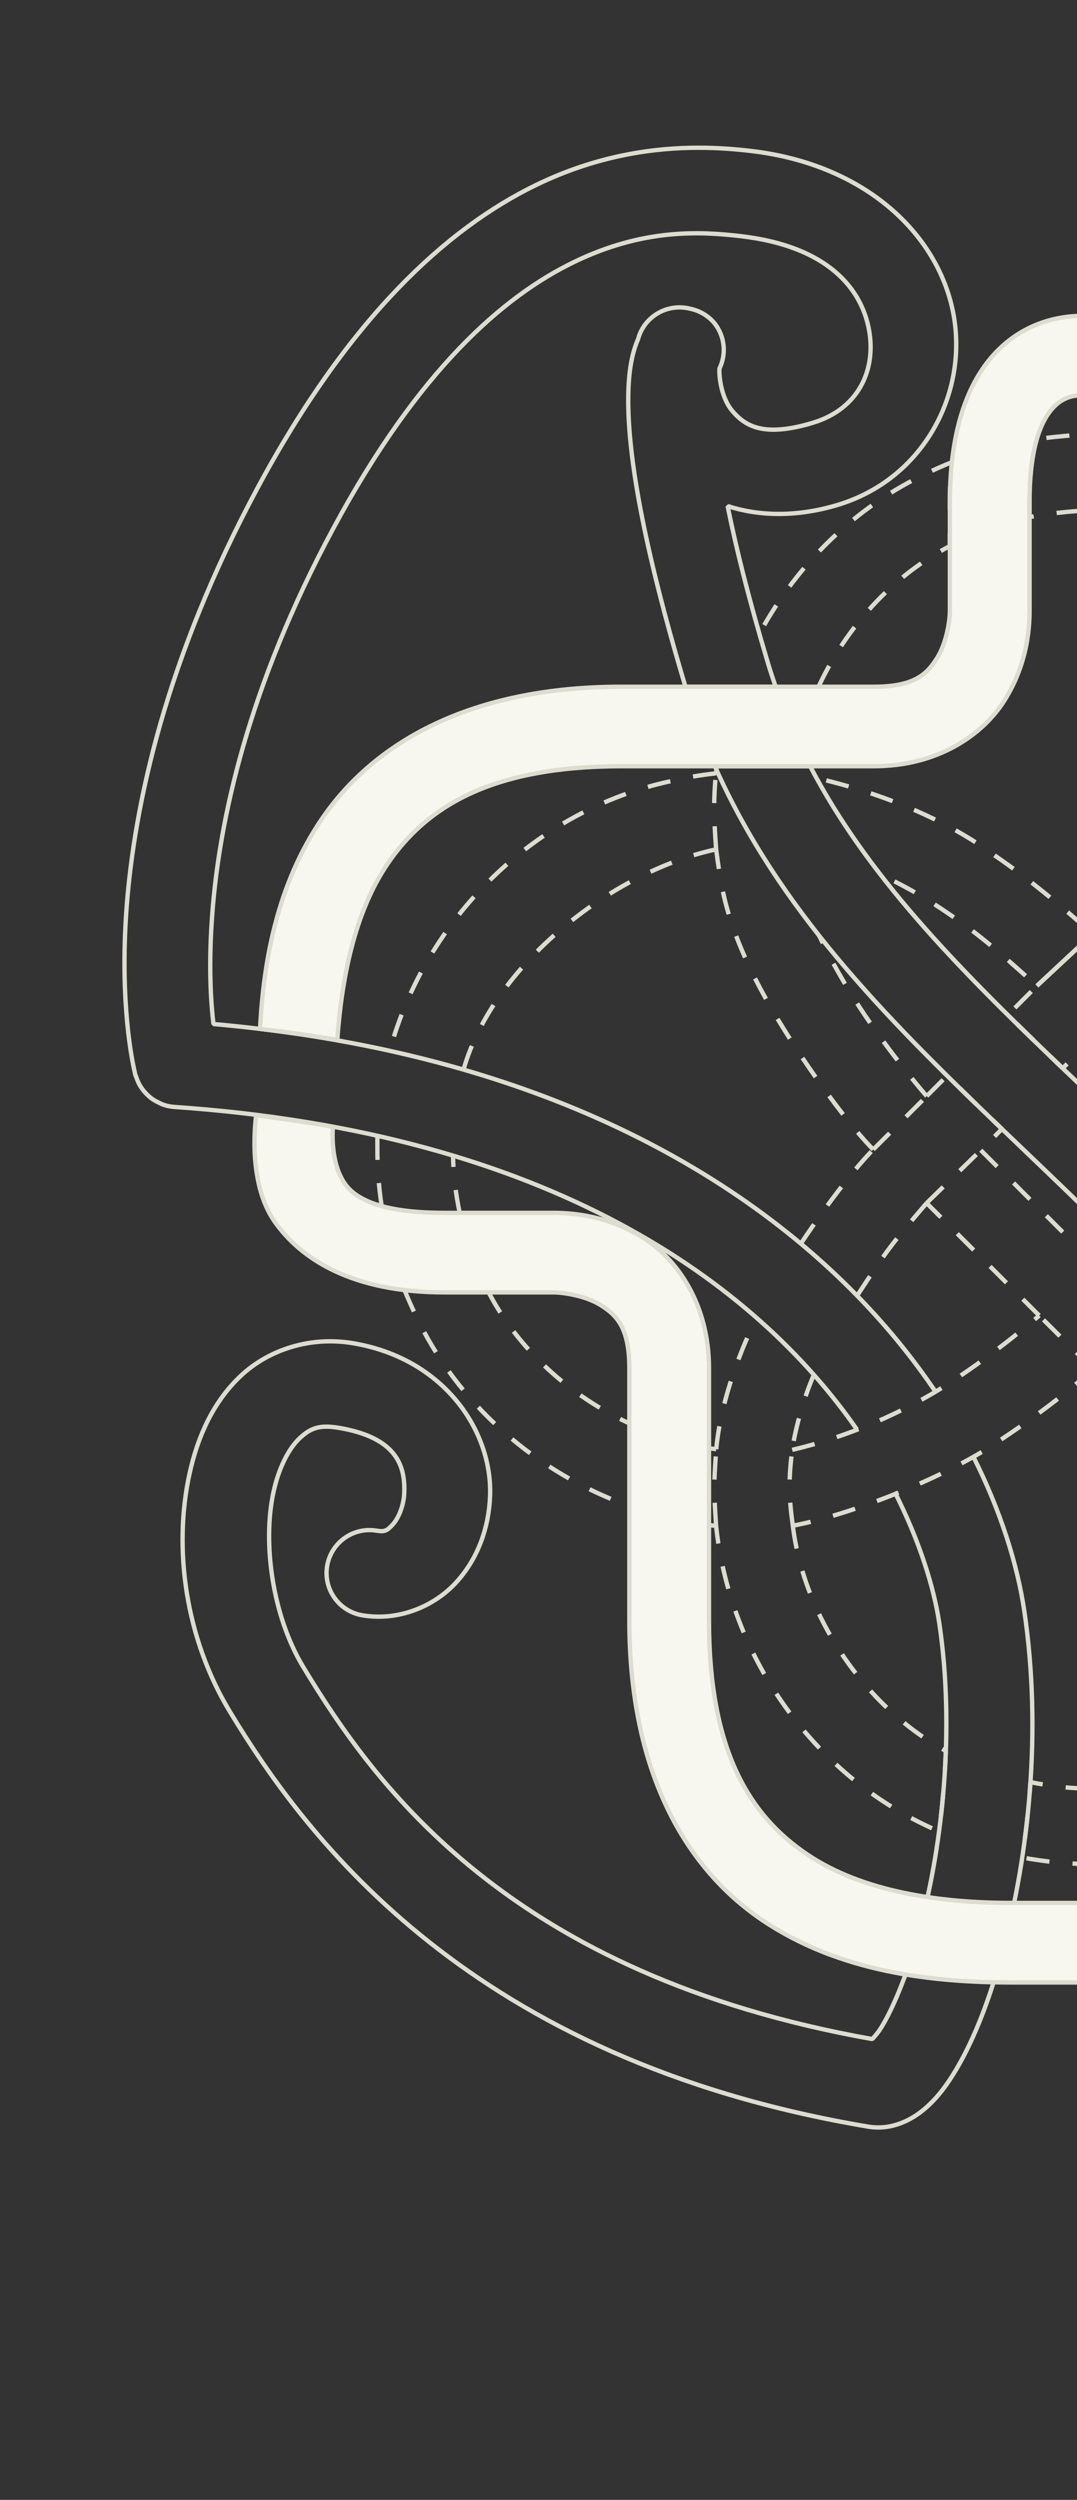 <svg width="372" height="863" viewBox="0 0 372 863" fill="none" xmlns="http://www.w3.org/2000/svg">
<rect x="0" y="0" width="372" height="863" fill="#333333" stroke="none"/>
<g clip-path="url(#clip0_110_28896)">
<g clip-path="url(#clip1_110_28896)">
<path d="M336 502.5C345.556 521.334 351.42 540.088 353.801 556.16C359.969 597.786 355.227 640.426 346.43 673.231C342.031 689.633 336.712 703.506 330.42 714.175C327.271 719.506 323.948 724.102 319.443 727.96C314.931 731.821 308.02 735.512 299.898 734.152C162.789 711.158 106.041 634.926 79.348 590.802C64.096 565.589 59.796 534.766 65.451 508.808C68.279 495.825 73.736 483.74 83.336 474.805C92.941 465.875 107.255 461.236 121.895 463.691C153.577 469.005 170.089 494.165 169.272 516.385C168.865 527.496 165.032 538.112 157.541 546.297C150.049 554.482 137.763 559.742 125.186 557.633C117.107 556.287 111.65 548.657 112.998 540.592C112.998 540.588 112.998 540.588 112.998 540.584C114.347 532.519 121.987 527.068 130.066 528.414C130.076 528.414 130.087 528.418 130.101 528.418C132.879 528.884 133.714 528.428 135.643 526.312C137.579 524.2 139.461 519.932 139.635 515.304C139.974 506.042 137.034 496.263 116.983 492.9C110.206 491.766 107.156 493.105 103.55 496.457C99.944 499.806 96.366 506.338 94.459 515.107C90.637 532.646 94.066 557.821 104.753 575.491C129.666 616.679 176.257 681.713 301.282 703.919C302.216 702.891 303.292 701.803 304.867 699.136C309.039 692.074 313.894 680.095 317.79 665.565C325.583 636.501 329.858 596.945 324.458 560.498C322.553 547.648 317.358 531.425 309 515M323.5 481C290.892 432.356 230.52 383.484 132.656 362.331C114.371 358.378 94.742 355.389 73.729 353.51C72.773 345.48 72.002 332.812 73.332 315.335C75.746 283.555 85.389 237.746 115.022 182.601C144.596 127.564 173.922 102.277 198.152 90.513C222.382 78.753 242.057 79.922 255.88 81.53C286.423 85.076 297.733 100.126 300.192 114.052C302.652 127.978 296.367 141.261 280.725 145.966C263.615 151.11 257.359 146.991 252.999 141.939C249.329 137.686 248.314 130.585 248.501 127.232C250.957 122.188 250.342 116.193 246.916 111.741C244.726 109.046 241.65 107.209 238.235 106.545C230.864 104.736 223.319 108.781 220.747 115.906C220.605 116.33 220.488 116.761 220.347 117.182C220.014 117.948 219.703 118.736 219.42 119.584C217.827 124.343 216.911 130.475 217.003 139.353C217.187 157.091 221.483 186.077 236.76 237.075H267.926C266.967 234.33 266.047 231.557 265.201 228.727C258.477 206.294 254.149 188.694 251.322 174.701C262.136 178.209 275.201 178.556 289.3 174.316C318.81 165.442 334.228 136.188 329.408 108.905C324.588 81.618 299.626 56.79 259.309 52.106C254.397 51.53 248.331 51.007 241.371 51.004V51H241.374C226.059 50.996 206.418 53.551 185.179 63.859C154.282 78.859 120.554 109.657 88.885 168.59C57.273 227.413 46.459 277.503 43.748 313.099C41.228 346.225 45.825 367.104 46.498 369.951C46.533 370.117 46.565 370.283 46.604 370.445C46.636 370.516 46.742 371.078 46.742 371.078C46.848 371.35 46.961 371.615 47.085 371.876C47.4 372.872 47.821 373.83 48.342 374.734C48.589 375.141 48.851 375.543 49.134 375.928C49.715 376.73 50.376 377.465 51.102 378.136C51.445 378.465 51.802 378.779 52.17 379.072C53.02 379.705 53.936 380.238 54.899 380.676C55.239 380.86 55.585 381.03 55.939 381.189C57.27 381.701 58.664 382.015 60.083 382.128C190.074 390.998 260.924 443.08 296 493.5M452.14 59.295C453.113 59.316 454.111 59.408 455.123 59.581H455.137C592.25 82.572 648.977 158.801 675.67 202.924C690.77 227.883 694.521 256.664 688.073 280.842C684.846 292.931 678.911 304.069 669.707 312.389C660.499 320.705 647.809 325.707 634.064 325.361C617.63 324.955 603.907 318.529 595.545 308.552C587.186 298.576 584.306 286.229 584.989 274.949C585.668 263.673 589.593 252.898 597.629 244.681C605.669 236.464 619.952 232.08 632.614 236.828C640.275 239.71 644.15 248.245 641.262 255.897C638.385 263.549 629.839 267.421 622.178 264.556C619.58 263.581 620.539 263.641 618.844 265.372C617.149 267.103 614.906 271.763 614.605 276.719C614.308 281.679 615.659 286.392 618.306 289.553C620.957 292.719 625.012 295.517 634.801 295.757C641.461 295.923 645.778 294.061 649.801 290.423C653.829 286.787 657.353 280.895 659.406 273.215C663.5 257.862 661.133 236.135 650.293 218.217C625.373 177.026 578.778 112.006 453.736 89.803C452.805 90.831 451.733 91.902 450.158 94.572C445.986 101.634 441.117 113.624 437.224 128.154C429.428 157.218 425.16 196.774 430.56 233.224C438.091 284.028 489.269 376.045 637.922 404.381V424.687C637.922 427.898 637.858 431.141 637.717 434.402C475.036 405.158 410.927 303.162 401.203 237.538C395.035 195.908 399.773 153.293 408.571 120.492C412.969 104.09 418.292 90.217 424.587 79.548C427.733 74.213 431.056 69.621 435.568 65.763C439.51 62.386 445.31 59.139 452.14 59.295ZM279.83 264.524C299.605 302.342 330.134 333.363 364.987 366.807C410.202 410.199 462.186 457.237 501.244 527.761C501.516 528.259 501.764 528.732 502.04 529.23H467.824C432.397 470.513 387.027 429.046 344.43 388.169C305.631 350.931 268.803 313.844 246.923 264.524H279.83ZM665.411 408.726C674.849 409.927 684.616 410.899 694.758 411.595C694.79 411.595 694.818 411.595 694.846 411.595C694.882 411.598 694.91 411.609 694.942 411.609C696.34 411.715 697.713 412.022 699.026 412.513C699.461 412.707 699.889 412.916 700.303 413.149C701.167 413.548 701.991 414.025 702.763 414.583C703.208 414.933 703.637 415.307 704.04 415.707C704.677 416.304 705.261 416.954 705.781 417.66C706.128 418.123 706.45 418.603 706.74 419.102C707.183 419.903 707.547 420.737 707.834 421.603C707.996 421.938 708.149 422.277 708.287 422.627C708.287 422.627 708.421 423.302 708.446 423.408C708.46 423.479 708.478 423.549 708.492 423.623C709.094 426.178 713.793 447.222 711.252 480.631C708.545 516.226 697.731 566.288 666.115 625.112C634.21 684.479 596.412 715.044 562.096 729.33C527.785 743.613 497.5 741.603 481.657 739.575C446.071 735.021 426.027 706.636 425.199 679.081C424.368 651.526 440.129 622.572 469.816 613.425C482.637 609.476 494.255 609.578 504.577 611.627C500.196 596.143 493.88 578.448 482.934 556.676H515.969C532.512 592.254 539.215 620 541.324 640.267C541.805 644.877 541.214 647.067 541.281 650.904C541.872 655.058 541.543 658.888 541.243 663.042C541.094 664.872 541.434 668.098 541.225 669.631C540.34 676.128 538.833 680.342 538.666 680.812C538.627 680.918 538.652 681.052 538.61 681.162L538.585 681.155C538.585 681.162 538.521 681.409 538.521 681.409C535.513 689.022 526.896 692.756 519.274 689.753C511.828 686.818 508.052 678.512 510.749 670.984C511.697 668.405 511.574 665.494 511.818 662.654C512.016 660.739 511.761 657.22 511.804 654.529C511.241 651.017 510.551 647.484 508.98 645.305C505.023 639.811 498.94 635.427 478.543 641.708C463.174 646.442 454.348 662.399 454.822 678.159C455.3 693.922 462.455 707.244 485.415 710.179C499.078 711.928 522.922 713.518 550.677 701.966C578.431 690.41 610.627 665.713 639.967 611.111C669.604 555.969 679.248 510.164 681.657 478.384C682.988 460.911 682.213 448.236 681.258 440.202C675.755 439.708 670.369 439.136 665.064 438.493C665.301 433.784 665.4 429.163 665.4 424.687L665.411 408.726Z" stroke="#DCDCCF" stroke-width="1.5" stroke-linejoin="bevel"/>
<path d="M374.507 109.067C376.074 109.11 376.386 109.223 377.447 109.364H405.308C432.486 109.364 464.83 112.784 491.682 130.977C518.531 149.174 537.506 182.689 537.506 234.341V321.451C537.506 335.528 541.982 339.81 547.443 343.219C552.903 346.628 560.858 347.593 563.622 347.593H601.451C633.183 347.593 651.911 358.459 660.053 372.043C666.547 382.874 665.938 393.691 665.415 397.771V424.687C665.415 451.818 662.014 484.132 643.789 510.938C625.565 537.744 591.996 556.669 540.259 556.669H453.011C438.909 556.669 434.616 561.156 431.205 566.607C427.79 572.058 426.799 579.981 426.799 582.741V620.505C426.799 652.187 415.91 670.882 402.307 679.007C391.638 685.384 380.912 684.896 376.662 684.38H349.601C322.423 684.38 290.05 680.989 263.202 662.795C236.353 644.598 217.378 611.084 217.378 559.432V472.304C217.378 458.227 212.905 453.941 207.441 450.532C201.981 447.123 194.026 446.152 191.262 446.152H153.44C121.704 446.152 103.93 434.691 94.859 421.709C85 407.599 88.5 385 88.5 385C88.5 385 106.181 387.322 115 389C115 389 113.887 400 118.448 407.599C120.961 411.786 127.348 418.695 153.436 418.695H191.262C197.915 418.695 209.911 419.681 222.028 427.245C234.148 434.808 244.888 450.483 244.888 472.311V559.439C244.888 604.82 259.238 626.914 278.659 640.073C298.076 653.236 324.943 656.924 349.604 656.924H377.458C378.417 656.924 379.379 657.026 380.321 657.228C380.321 657.228 383.987 657.97 388.184 655.461C392.381 652.953 399.313 646.556 399.313 620.516V582.751C399.313 576.113 400.304 564.158 407.877 552.059C415.454 539.963 431.155 529.231 453.021 529.231H540.27C585.725 529.231 607.857 514.905 621.038 495.518C634.224 476.13 637.929 449.314 637.929 424.691V396.877C637.929 395.92 638.032 394.959 638.233 394.02C638.233 394.02 638.959 390.342 636.45 386.152C633.934 381.962 627.546 375.067 601.458 375.067H563.633C556.983 375.067 544.987 374.053 532.87 366.489C520.753 358.929 510.006 343.279 510.006 321.451V234.341C510.006 188.96 495.685 166.841 476.264 153.679C456.843 140.516 429.98 136.838 405.319 136.838H377.458C376.502 136.835 375.551 136.732 374.613 136.531C374.613 136.531 374.8 136.534 373.802 136.506V136.513C371.683 136.457 367.903 136.672 364.301 140.177C360.695 143.677 355.613 152.078 355.613 173.239V211.004C355.613 217.645 354.597 229.597 347.021 241.696C339.448 253.796 323.754 264.517 301.887 264.517H214.632C169.176 264.517 147.041 278.843 133.863 298.23C122.412 315.071 118 338 116.5 359C107.674 357.417 99.24 356.322 89.82 355.188C91.023 331.363 95.896 305.168 111.102 282.803C129.326 255.997 162.895 237.072 214.632 237.072H301.88C315.982 237.072 320.275 232.596 323.686 227.141C327.101 221.69 328.092 213.77 328.092 211.007V173.243C328.092 147.5 334.759 130.553 345.11 120.499C355.45 110.442 367.811 108.891 374.507 109.067Z" fill="#F7F7F0" stroke="#DCDCCF" stroke-width="1.5" stroke-linejoin="bevel"/>
<path d="M377.43 322.385L358.154 340.338Z" fill="#F7F7F0"/>
<path d="M377.43 322.385L358.154 340.338" stroke="#DCDCCF" stroke-width="1.5" stroke-linejoin="bevel"/>
<path d="M377.447 472.543L377.589 472.678C382.791 477.871 394.96 487.727 412.315 499.056C427.818 509.181 446.032 519.529 464.543 523.899C455.282 509.079 445.388 495.368 435.079 482.484C432.185 480.768 429.322 479.019 426.593 477.235C410.694 466.852 396.655 454.848 396.054 454.248L395.934 454.127L434.064 416.119C442.532 425.668 451.843 436.796 457.724 445.476L457.993 445.861L458.287 446.225C469.03 459.829 476.589 476.26 480.022 493.376C487.414 504.207 494.524 515.632 501.244 527.767C501.516 528.265 501.764 528.738 502.033 529.233H507.231C507.338 528.406 507.465 527.58 507.55 526.749C509.457 526.548 511.361 526.315 513.254 526.029C555.21 519.649 593.454 492.546 611.682 453.283C615.16 446.073 617.931 438.555 620.012 430.854C611.275 428.914 602.852 426.76 594.724 424.4C593.068 430.483 590.884 436.411 588.149 442.07L588.085 442.159L588.05 442.254C573.863 472.875 542.626 494.718 509.241 500.053V500.046C508.675 500.134 508.102 500.205 507.536 500.282C504.853 474.854 494.662 450.4 479.017 430.455C471.596 419.574 461.649 407.63 452.656 397.565L452.037 396.852L452.38 396.417C461.443 386.296 471.522 374.218 479.017 363.234C494.697 343.239 504.914 318.719 507.561 293.223C508.378 293.333 509.185 293.484 509.995 293.615V267.261C509.181 267.159 508.367 267.049 507.546 266.961C506.98 261.711 506.088 256.469 504.818 251.265C492.443 193.809 452.772 151.929 394 151.604L380.129 150.155C379.195 150.148 385.438 149.482 384.5 149.5C378.063 149.5 364.463 150.657 358.108 151.604C356.625 156.669 355.577 163.622 355.577 173.234V178.541C362.768 177.014 374.664 175.993 382 176M377.447 472.543L377.32 472.678C372.118 477.871 359.941 487.731 342.59 499.064C325.296 510.354 294.143 522.878 273.846 526.7M377.447 472.543L358.946 454.156M273.846 526.7C273.912 527.279 273.754 526.124 273.846 526.7ZM273.846 526.7C277.679 558.209 298.801 589.289 326.687 604.451C326.347 613.954 325.53 623.306 324.334 632.272C323.194 631.759 322.058 631.24 320.933 630.699C281.603 612.502 254.454 574.324 248.066 532.441C247.776 530.554 247.546 528.661 247.341 526.76M273.846 526.7C272.413 516.5 272.366 510.73 273.634 500.508M247.341 526.76C246.511 526.671 245.681 526.577 244.853 526.475M247.341 526.76C246.514 513.648 246.514 513.402 247.383 500.293M139.762 445.423C140.834 448.076 141.977 450.708 143.226 453.29C157.875 484.852 185.455 508.555 217.5 519.953M168.794 446.168C179.214 466.069 196.916 481.926 217.5 491.438M245.649 500.063V500.056C246.226 500.134 246.807 500.213 247.383 500.293M247.383 500.293C249.5 477.5 261.344 454.905 261.344 454.905M281.161 474.518C277.919 481.796 274.783 492.625 273.634 500.508M273.634 500.508C292.137 496.244 312.419 487.607 328.315 477.221C344.214 466.838 358.348 454.753 358.946 454.156M358.946 454.156L338.439 433.655C338.439 433.655 327.237 422.483 320.059 415.324M320.059 415.324C307.721 429.742 306.449 431.437 296.048 447.309M320.059 415.324C327.367 408.194 338.772 397.067 338.772 397.067M276.645 429.278C287.322 413.243 296.671 401.794 301.625 396.841M301.625 396.841C296.423 391.648 286.416 379.358 275.067 362.033C263.761 344.769 252.15 324.145 248.901 303.493C248.236 300.08 247.358 293.216 247.358 293.216M301.625 396.841L320.094 378.4M247.358 293.216C210.874 301.012 170.31 333.476 160.109 369.231M247.358 293.216C246.492 281.576 246.438 275.855 247.302 266.971M158.783 418.687C157.392 412.178 156.602 405.542 156.473 398.898M131.825 416.345C130.855 409.93 130.352 403.44 130.352 396.943C130.328 396.004 130.355 392.143 130.355 392.143M247.302 266.971C242.047 267.533 236.802 268.427 231.593 269.692C184.547 279.793 146.965 317.334 134.635 362.753M247.302 266.971C247.39 266.145 247.485 265.322 247.587 264.5M383.5 176.5C430.081 175.631 469.572 211.342 479.318 256.811L479.353 257.006L479.395 257.218C480.188 260.422 480.786 263.672 481.225 266.943C468.63 268.25 456.28 271.401 444.588 276.128C448.283 283.582 452.727 291.248 458.011 298.96C465.513 296.254 473.295 294.322 481.161 293.283C478.557 312.9 470.46 332.012 458.255 347.475L457.968 347.842L457.699 348.224C451.765 356.981 442.341 368.233 433.813 377.831L416.904 360.973L396.482 340.551C406.097 332.037 417.368 322.636 426.133 316.712L426.519 316.44L426.887 316.154C428.43 314.939 430.019 313.776 431.633 312.649C426.604 305.093 422.23 297.536 418.476 290.072C415.952 291.792 413.489 293.58 411.09 295.452C400.085 302.934 387.986 312.992 377.847 322.043L377.408 322.385L376.704 321.774C366.622 312.794 354.657 302.864 343.761 295.452C321.935 279.258 295.205 271.61 282 268.604M320.094 378.4C319.496 377.8 307.351 363.665 296.954 347.789C291.864 340.022 286.936 331.384 282.95 323.052M320.094 378.4L327.133 371.359C332.827 376.987 338.609 382.572 344.441 388.165C344.989 388.691 345.542 389.224 346.094 389.747L338.772 397.067M338.772 397.067L359.93 418.214L377.242 435.478L415.967 396.873L395.102 376.016L377.44 358.409L367.064 368.781C366.381 368.124 365.677 367.459 364.998 366.802C359.24 361.277 353.61 355.816 348.125 350.379L358.157 340.339C348.596 331.885 340.639 324.344 328.5 316C319.549 309.848 314.5 307 305 302.246M282.762 237C292.303 216.509 308.163 198.894 328.06 188.52V173.245C328.06 168.366 328.304 163.813 328.768 159.559C326.114 160.626 323.481 161.764 320.901 163.011C295.663 174.688 275.44 194.593 262.5 218.426M537.506 273.698C588.701 291.421 625.501 342.137 624.524 396.943C624.524 398.484 624.485 400.027 624.432 401.568C615.383 399.529 606.724 397.247 598.433 394.746C598.358 355.879 572.702 318.238 537.506 301.822V273.698ZM482.955 556.675C486.413 563.557 489.446 570.064 492.054 576.176C469.483 616.834 424.962 644.36 377.355 643.516C369.202 643.516 361.07 642.735 353.079 641.23C354.353 632.84 355.323 624.125 355.917 615.209C363.005 616.692 370.246 617.48 377.479 617.473H377.613H377.73C417.297 618.215 455.93 592.355 472.636 556.679H482.955V556.675Z" stroke="#DCDCCF" stroke-width="1.5" stroke-linejoin="bevel" stroke-dasharray="8 8"/>
<path d="M377.43 322.385L358.154 340.338Z" fill="#F7F7F0"/>
<path d="M377.43 322.385L358.154 340.338" stroke="#DCDCCF" stroke-width="1.5" stroke-linejoin="bevel"/>
</g>
</g>
<defs>
<clipPath id="clip0_110_28896">
<rect width="372" height="863" fill="white"/>
</clipPath>
<clipPath id="clip1_110_28896">
<rect width="372" height="763" fill="white" transform="matrix(-1 0 0 1 372 50)"/>
</clipPath>
</defs>
</svg>
